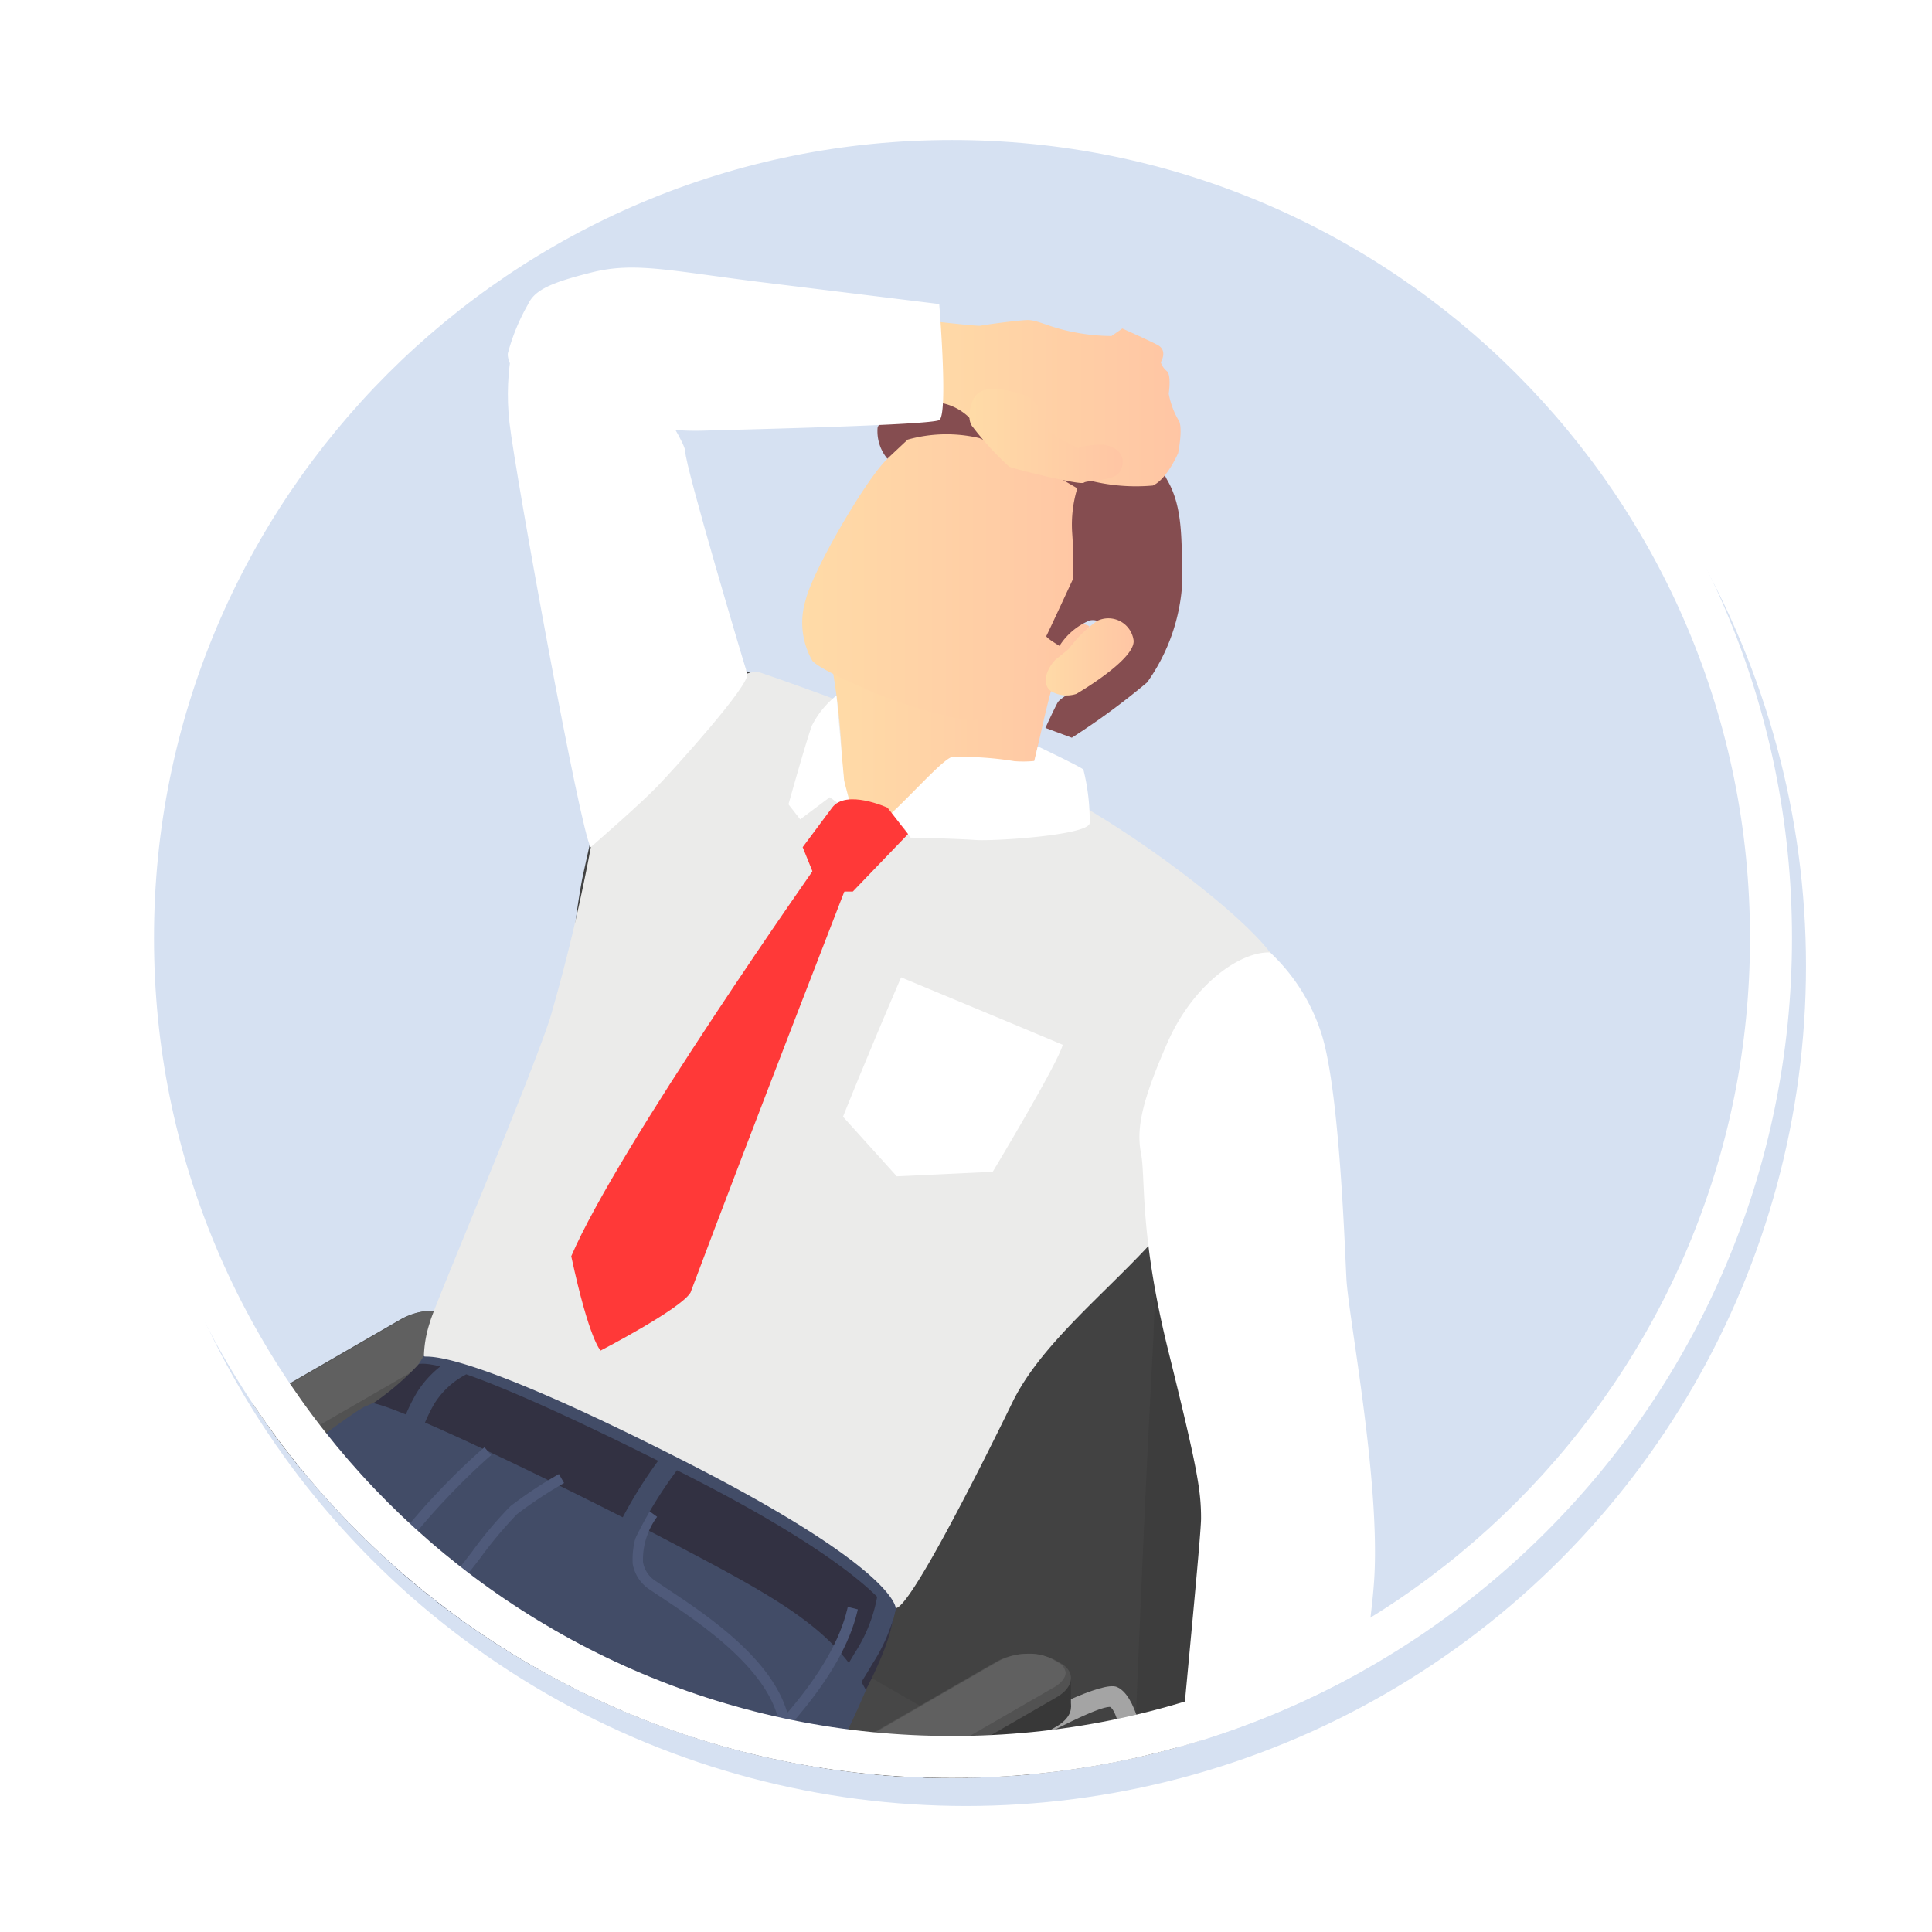 <svg xmlns="http://www.w3.org/2000/svg" xmlns:xlink="http://www.w3.org/1999/xlink" width="138" height="138" viewBox="0 0 138 138">
  <defs>
    <filter id="楕円形_547" x="0" y="0" width="138" height="138" filterUnits="userSpaceOnUse">
      <feOffset dx="1" dy="2" input="SourceAlpha"/>
      <feGaussianBlur stdDeviation="3" result="blur"/>
      <feFlood flood-opacity="0.2"/>
      <feComposite operator="in" in2="blur"/>
      <feComposite in="SourceGraphic"/>
    </filter>
    <clipPath id="clip-path">
      <circle id="楕円形_549" data-name="楕円形 549" cx="60" cy="60" r="60" fill="#fcf8ef"/>
    </clipPath>
    <linearGradient id="linear-gradient" y1="0.5" x2="1" y2="0.5" gradientUnits="objectBoundingBox">
      <stop offset="0" stop-color="#ffdba7"/>
      <stop offset="1" stop-color="#ffc5a4"/>
    </linearGradient>
    <linearGradient id="linear-gradient-3" x1="0" y1="0.5" x2="1" y2="0.5" xlink:href="#linear-gradient"/>
    <linearGradient id="linear-gradient-5" x1="0" y1="0.5" x2="1" y2="0.5" xlink:href="#linear-gradient"/>
    <linearGradient id="linear-gradient-6" x1="0" y1="0.5" x2="1" y2="0.5" xlink:href="#linear-gradient"/>
  </defs>
  <g id="グループ_8785" data-name="グループ 8785" transform="translate(-1142 -6228)">
    <g id="グループ_7373" data-name="グループ 7373" transform="translate(1150 6235)">
      <g transform="matrix(1, 0, 0, 1, -8, -7)" filter="url(#楕円形_547)">
        <circle id="楕円形_547-2" data-name="楕円形 547" cx="60" cy="60" r="60" transform="translate(8 7)" fill="#d6e1f2"/>
      </g>
      <g id="グループ_7372" data-name="グループ 7372" clip-path="url(#clip-path)">
        <g id="グループ_7371" data-name="グループ 7371" transform="translate(-70.522 12.113)">
          <g id="グループ_7357" data-name="グループ 7357" transform="translate(55.076 26.11)">
            <g id="グループ_7345" data-name="グループ 7345" transform="translate(12.642 89.602)">
              <circle id="楕円形_548" data-name="楕円形 548" cx="1.954" cy="1.954" r="1.954" transform="translate(81.865 37.032)" fill="#202020"/>
              <path id="パス_6443" data-name="パス 6443" d="M1155.777,179.533a1.955,1.955,0,1,0,1.956-1.956A1.956,1.956,0,0,0,1155.777,179.533Z" transform="translate(-1082.251 -111.362)" fill="#202020"/>
              <path id="パス_6444" data-name="パス 6444" d="M1134.669,181.611a1.954,1.954,0,1,0,1.954-1.954A1.952,1.952,0,0,0,1134.669,181.611Z" transform="translate(-1111.802 -108.45)" fill="#202020"/>
              <path id="パス_6445" data-name="パス 6445" d="M1125.141,170.5a1.954,1.954,0,1,0,1.953-1.954A1.952,1.952,0,0,0,1125.141,170.5Z" transform="translate(-1125.141 -124)" fill="#202020"/>
              <path id="パス_6446" data-name="パス 6446" d="M1140.143,161.871a1.955,1.955,0,1,0,1.954-1.954A1.954,1.954,0,0,0,1140.143,161.871Z" transform="translate(-1104.138 -136.086)" fill="#202020"/>
              <path id="パス_6447" data-name="パス 6447" d="M1170.979,186.228l-19.586,23.009-.71.643-2.477-.706V207.66l17.517-22.97-40.551-1.742V181.43l41.494-.113L1162,161.174l-.087-.758V158.9l10.591,21.874,38.868-7.38v1.517l-36.2,8.9,27.967,18.708v1.514l-.862.547-1.085.626Z" transform="translate(-1125.097 -137.511)" fill="#93a0b4"/>
              <path id="パス_6448" data-name="パス 6448" d="M1170.979,183.3l-19.586,24.574-.71.643-2.477-.706,17.517-26.05-40.551-.18.449-1.622,41.045-1.567L1162,159.812l-.087-.761,2.743-.262,7.848,19.058,37.56-5.755,1.308,1.452-36.2,7.337,27.132,21.23.835.557-.862.545-1.085.629Z" transform="translate(-1125.097 -137.664)" fill="#adb0b3"/>
              <path id="パス_6449" data-name="パス 6449" d="M1150.848,207.229l19.763-24.8,30.3,20.6.88-.508.354-.226-.351-.233L1174,180.311l36.357-7.368-.727-.808-37.651,5.77-7.857-19.075-2.077.2.042.378,4.772,18.985-41.233,1.573-.243.879,40.763.18-17.622,26.2,1.771.5Z" transform="translate(-1124.807 -137.608)" fill="#c1c1c1"/>
              <g id="グループ_7344" data-name="グループ 7344" transform="translate(41.215)">
                <g id="グループ_7343" data-name="グループ 7343">
                  <path id="パス_6450" data-name="パス 6450" d="M1142.317,177.525h0V160.559h7.663v16.958h0v.007h0a1.925,1.925,0,0,1-1.13,1.56,5.989,5.989,0,0,1-5.419.01A1.877,1.877,0,0,1,1142.317,177.525Z" transform="translate(-1142.314 -135.187)" fill="#989ea8"/>
                  <path id="パス_6451" data-name="パス 6451" d="M1143.427,163.419a5.989,5.989,0,0,0,5.419-.01c1.5-.866,1.51-2.268.017-3.13a5.989,5.989,0,0,0-5.419.01C1141.944,161.156,1141.937,162.558,1143.427,163.419Z" transform="translate(-1142.314 -136.478)" fill="#ababab"/>
                  <path id="パス_6452" data-name="パス 6452" d="M1142.594,174.01h0V150.749h6.329v23.263a1.592,1.592,0,0,1-.934,1.286,4.939,4.939,0,0,1-4.474.007A1.55,1.55,0,0,1,1142.594,174.01Z" transform="translate(-1141.925 -148.921)" fill="#989ea8"/>
                  <path id="パス_6453" data-name="パス 6453" d="M1143.513,153.109a4.939,4.939,0,0,0,4.474-.007c1.239-.715,1.246-1.872.015-2.582a4.939,4.939,0,0,0-4.474.007C1142.287,151.242,1142.28,152.4,1143.513,153.109Z" transform="translate(-1141.924 -149.987)" fill="#464646"/>
                </g>
                <path id="パス_6454" data-name="パス 6454" d="M1144.554,151.789v22.966a4.232,4.232,0,0,1-1.517-.482V151.41A3.568,3.568,0,0,0,1144.554,151.789Z" transform="translate(-1141.302 -147.996)" fill="#abafb6"/>
                <path id="パス_6455" data-name="パス 6455" d="M1144.787,161.869v16.466a5.2,5.2,0,0,1-1.87-.6V161.4A4.423,4.423,0,0,0,1144.787,161.869Z" transform="translate(-1141.47 -134.006)" fill="#abafb6"/>
              </g>
            </g>
            <g id="グループ_7356" data-name="グループ 7356">
              <g id="グループ_7349" data-name="グループ 7349" transform="translate(9.095 48.395)">
                <g id="グループ_7346" data-name="グループ 7346" transform="translate(7.812 2.314)">
                  <path id="パス_6456" data-name="パス 6456" d="M1126.938,164.379l1.512-.11c-.221-3.036,1.709-13.874,2.076-15.9,10.466-6.5,22.087-13.106,23.741-13.106l.029,0c1.049.552,1.714,8.868,1.584,11.023l1.512.089c.007-.11.067-11.436-2.616-12.54-1.951-.792-16.714,8.062-25.334,13.421l-.283.175-.062.329C1129,148.29,1126.681,160.849,1126.938,164.379Z" transform="translate(-1126.918 -133.782)" fill="#a4a4a4"/>
                </g>
                <g id="グループ_7348" data-name="グループ 7348">
                  <g id="グループ_7347" data-name="グループ 7347">
                    <path id="パス_6457" data-name="パス 6457" d="M1124.846,151.974l-.461-.266c-1.07-.619-.936-1.709.3-2.422l26-15.01a4.683,4.683,0,0,1,4.193-.175l.461.266c1.07.619.936,1.709-.3,2.422l-26,15.01A4.676,4.676,0,0,1,1124.846,151.974Z" transform="translate(-1123.663 -131.603)" fill="#383838"/>
                    <path id="パス_6458" data-name="パス 6458" d="M1156.061,135.6v-2.052s-32.4,14.94-32.4,15.214v2.093s5.755-.245,6.668-.636S1156.061,135.6,1156.061,135.6Z" transform="translate(-1123.663 -131.792)" fill="#383838"/>
                    <path id="パス_6459" data-name="パス 6459" d="M1124.846,151.106l-.461-.266c-1.07-.617-.936-1.706.3-2.422l26-15.01a4.675,4.675,0,0,1,4.193-.173l.461.266c1.07.617.936,1.706-.3,2.422l-26,15.01A4.675,4.675,0,0,1,1124.846,151.106Z" transform="translate(-1123.663 -132.818)" fill="#525252"/>
                    <path id="パス_6460" data-name="パス 6460" d="M1126.444,150.765a4.486,4.486,0,0,0,2.184-.54l26-15.01c.523-.3.835-.691.835-1.042a.909.909,0,0,0-.533-.722l-.461-.266a3.313,3.313,0,0,0-1.629-.367,4.486,4.486,0,0,0-2.184.54l-26,15.01c-.521.3-.833.691-.833,1.044a.912.912,0,0,0,.533.722l.458.266a3.357,3.357,0,0,0,1.632.365Z" transform="translate(-1123.441 -132.818)" fill="#606060"/>
                  </g>
                </g>
              </g>
              <g id="グループ_7352" data-name="グループ 7352" transform="translate(46.586)">
                <g id="グループ_7350" data-name="グループ 7350">
                  <path id="パス_6461" data-name="パス 6461" d="M1145.049,116.322c-1.164,4.634-2.333,9.283-3.319,13.879a53.467,53.467,0,0,0-.883,8.645c-.54,9.725-.934,19.375-1.334,29.03q-.115,2.761-.228,5.522c.448.434,2.87,3.466,3.125,3.2a5.576,5.576,0,0,0,1.558-3.468q.41-10.3.869-20.635c.218-4.877.439-9.758.7-14.659.094-1.745.187-3.492.305-5.251q.057-.846.129-1.7c.043-.516.2-.634-.029.211.058-.209.067-.444.105-.648.91-5.011,2.335-10.231,3.615-15.331.413-1.644-.473-2.726-1.671-2.412-1.306.341-2.527,1.966-2.94,3.614Z" transform="translate(-1139.284 -112.653)" fill="#424242"/>
                </g>
                <path id="パス_6462" data-name="パス 6462" d="M1147.313,112.731s41.227,23.46,41.82,24.161c.207.242-4.032,9.115-5.076,19.128-1.961,18.809-1.591,44.494-1.759,44.558-.254.1-41.765-24.1-41.765-24.1l1.2-45.35Z" transform="translate(-1137.537 -112.545)" fill="#424242"/>
                <g id="グループ_7351" data-name="グループ 7351" transform="translate(41.69 24.07)">
                  <path id="パス_6463" data-name="パス 6463" d="M1162.42,126.351c-1.164,4.637-2.333,9.286-3.319,13.882a53.369,53.369,0,0,0-.883,8.642c-.54,9.725-.932,19.378-1.335,29.03q-.115,2.761-.228,5.522c.449.437,2.87,3.466,3.127,3.2a5.585,5.585,0,0,0,1.555-3.468q.41-10.3.871-20.635c.216-4.877.439-9.758.7-14.659.093-1.745.187-3.492.307-5.249.036-.566.079-1.133.127-1.7.043-.516.207-.634-.029.214.058-.209.07-.446.106-.648.912-5.011,2.335-10.234,3.617-15.334.411-1.642-.475-2.724-1.671-2.412-1.308.343-2.53,1.968-2.942,3.614Z" transform="translate(-1156.655 -122.683)" fill="#3d3d3d"/>
                </g>
              </g>
              <g id="グループ_7355" data-name="グループ 7355" transform="translate(0 61.206)">
                <g id="グループ_7353" data-name="グループ 7353">
                  <path id="パス_6464" data-name="パス 6464" d="M1166.073,138.156c-5.474,2.954-8.772,4.714-14.249,7.771-7.966,4.452-16.059,8.767-24.007,14.148a23.055,23.055,0,0,0-3.444,2.616,14.808,14.808,0,0,0-2.962,5.05,26.726,26.726,0,0,0-1.455,4.735c-.753,3.859,3.86,2.659,4.613-1.2.06-.3.137-.617.217-.926.045-.17.3-1.027.146-.53q.241-.752.538-1.51c.069-.175,1.005-2,.994-2.083.015.11-.653.912-.353.538s-.708.629-.338.362c.329-.238.674-.574,1-.833.3-.238.461-.18-.216.151a3.626,3.626,0,0,0,.372-.266c.276-.192.552-.384.828-.571,3.381-2.294,6.792-4.286,10.181-6.271,8.17-4.786,16.341-9.317,24.509-13.786q2.9-1.588,5.8-3.158c1.243-.672.768-1.152.185-1.889A19.572,19.572,0,0,0,1166.073,138.156Z" transform="translate(-1119.874 -138.156)" fill="#474747"/>
                </g>
                <path id="パス_6465" data-name="パス 6465" d="M1165.72,138.156s40.608,23.1,41.69,24.07-39.792,24.6-40.834,26.5c0,0-3.595,10.332-4.485,10.118s-41.966-24.2-41.966-24.2,3.717-9.374,5.376-10.51S1165.72,138.156,1165.72,138.156Z" transform="translate(-1119.521 -138.156)" fill="#474747"/>
                <g id="グループ_7354" data-name="グループ 7354" transform="translate(41.691 24.07)">
                  <path id="パス_6466" data-name="パス 6466" d="M1183.443,148.185c-5.475,2.954-8.772,4.714-14.246,7.774-7.968,4.45-16.061,8.767-24.01,14.146a23.075,23.075,0,0,0-3.444,2.616,14.8,14.8,0,0,0-2.962,5.05,26.725,26.725,0,0,0-1.454,4.735c-.754,3.862,3.859,2.659,4.613-1.2.06-.3.137-.617.216-.926.046-.17.3-1.027.146-.528q.241-.756.538-1.51c.069-.178,1.005-2,1-2.083.014.11-.655.91-.355.535s-.708.629-.339.362c.329-.235.675-.571,1-.833.3-.235.461-.18-.213.154a3.6,3.6,0,0,0,.37-.266c.276-.194.552-.386.83-.574,3.379-2.292,6.79-4.284,10.181-6.271,8.17-4.786,16.342-9.317,24.507-13.786q2.9-1.588,5.8-3.158c1.246-.67.768-1.15.185-1.889A19.58,19.58,0,0,0,1183.443,148.185Z" transform="translate(-1137.244 -148.185)" fill="#3d3d3d"/>
                </g>
              </g>
            </g>
          </g>
          <g id="グループ_7366" data-name="グループ 7366">
            <path id="パス_6467" data-name="パス 6467" d="M1135.677,193.707s1.958,1.2,1.908,2.16a23.906,23.906,0,0,1-.953,3.667,7.788,7.788,0,0,1-4.171.4c-2.16-.451-5.827-1.555-5.827-1.555h-2.321s-13.1-7.889-14.959-9.746a9.653,9.653,0,0,1-2.762-4.27c-.252-.955,1.255-1.86,1.255-1.86l2.323,1.63Z" transform="translate(-1083.432 11.247)" fill="#323142"/>
            <path id="パス_6468" data-name="パス 6468" d="M1101.85,177.579l-2.16-.367s-1.457-1.09-1.86-.79a7.192,7.192,0,0,0-.9.9,6.794,6.794,0,0,0,1.056,3.065,111.293,111.293,0,0,0,7.486,10.349c.9,1,4.37,2.059,5.074,2.359a58.69,58.69,0,0,1,5.928,3.869c1.807,1.356,6.228.7,6.379.252s1.255-5.074,1.255-5.074l-7.836-5.578Z" transform="translate(-1096.925 2.66)" fill="#323142"/>
            <path id="パス_6469" data-name="パス 6469" d="M1125.082,180.728c-.051-.151-3.166,2.813-3.617,2.914s-10,.252-11.2.9a6.063,6.063,0,0,0-2.261,2.362c-.3.552,13.464,10.4,14.369,10.9a16.227,16.227,0,0,0,6.228.7c1.858-.2,5.828.9,6.231-.3s1.356-8.088,1.555-8.741.5-3.314-.25-4.219S1125.082,180.728,1125.082,180.728Z" transform="translate(-1081.425 8.753)" fill="#ababab"/>
            <path id="パス_6470" data-name="パス 6470" d="M1116.756,176.782c-.9.938-5.474,2.712-6.077,2.563s-7.937-2.664-9.194-3.065-3.516,1.406-3.617,1.558,7.035,11.05,8.892,12.458,6.883,2.258,8.037,3.062,5.978,2.062,6.281,1.709,3.967-7.234,3.967-7.234l1.608-4.37Z" transform="translate(-1095.607 2.452)" fill="#ababab"/>
            <path id="パス_6471" data-name="パス 6471" d="M1178.1,134.006a8.1,8.1,0,0,1-4.289,3.953c-1.071.334-13.664,10.114-18.017,13.865a209.462,209.462,0,0,0-19.224,19.625c-7.368,8.506-7.97,9.713-8.841,11.923s-22.371,53.45-22.371,53.45,10.248,7.368,10.985,7.234,9.377-15.742,15.6-30.744,8.04-17.885,8.508-18.353,12.994-11.254,12.994-11.254,34.094-26.657,37.108-31.212,5.827-15.473,5.827-15.473Z" transform="translate(-1085.115 -56.65)" fill="#424c67"/>
            <path id="パス_6472" data-name="パス 6472" d="M1168.415,135.122s-9.78,6.163-11.99,9.245-6.7,9.578-6.83,11.251a5.933,5.933,0,0,0,.468,2.88s-26.122,24.785-27.662,27.732-1.608,8.038-1.339,9.643,6.965,6.564,12.926,3.818,6.43-4.62,6.766-5.357,16.879-11.186,29.739-17.885,16.545-18.554,18.353-22.5,1.272-9.043,1.272-9.043Z" transform="translate(-1063.305 -55.088)" fill="#424c67"/>
            <path id="パス_6473" data-name="パス 6473" d="M1148.636,161.539c.067,1.339,1.281.768.573,3s-18.993,53.669-19.865,54.607-4.956.468-6.7,0-7.973-3.55-8.1-5.09,14.974-52.565,15.893-55.99S1148.636,161.539,1148.636,161.539Z" transform="translate(-1072.261 -24.303)" fill="#424c67"/>
            <path id="パス_6474" data-name="パス 6474" d="M1134.084,137.218c2.2.391,14.076,6.154,21.086,9.835,7.586,3.986,11.856,6.247,14.1,10.649,2.105-4.085,1.92-5.306,1.92-5.306s-1.457-3.314-14.77-10.068c-9.271-4.7-17.131-8.225-19.073-7.91A19.466,19.466,0,0,1,1134.084,137.218Z" transform="translate(-1044.903 -56.101)" fill="#323142"/>
            <g id="グループ_7358" data-name="グループ 7358" transform="translate(52.853 95.666)">
              <path id="パス_6475" data-name="パス 6475" d="M1119.641,241.405l-.693-.257c.122-.331,12.278-33.163,14.165-38.573.677-1.942,1.4-4.91,2.158-8.052,1.406-5.789,2.858-11.774,4.445-13.015.893-.7,5.366-3.6,11.033-7.26,8.913-5.767,21.12-13.666,25.053-16.721,7.814-6.072,12.3-11.369,13.334-15.739l.036-.154.72.178-.036.146c-1.073,4.541-5.65,9.974-13.6,16.154-3.957,3.074-16.181,10.982-25.1,16.757-5.652,3.655-10.114,6.542-10.98,7.222-1.385,1.082-2.868,7.2-4.181,12.607-.766,3.161-1.49,6.144-2.179,8.119C1131.922,208.235,1119.765,241.074,1119.641,241.405Z" transform="translate(-1118.947 -141.635)" fill="#4f5a7a"/>
            </g>
            <g id="グループ_7359" data-name="グループ 7359" transform="translate(28.109 102.777)">
              <path id="パス_6476" data-name="パス 6476" d="M1109.189,229.188l-.552-.494c1.125-1.258,7.685-15.4,13.471-27.878,5.117-11.035,9.95-21.458,10.968-22.877,2.11-2.945,7.62-8.662,13.716-14.225,5.724-5.227,24.506-18.977,24.7-19.116l.437.6c-.187.139-18.938,13.865-24.633,19.066-5.967,5.446-11.563,11.246-13.613,14.107-.977,1.363-5.8,11.755-10.9,22.759C1116.689,214.265,1110.389,227.849,1109.189,229.188Z" transform="translate(-1108.637 -144.598)" fill="#4f5a7a"/>
            </g>
            <g id="グループ_7360" data-name="グループ 7360" transform="translate(107.675 88.792)">
              <path id="パス_6477" data-name="パス 6477" d="M1152.257,153.785c-.838-3.816-5.753-7.082-8.4-8.834-.288-.192-.557-.37-.792-.53a2.765,2.765,0,0,1-1.236-1.858,5.844,5.844,0,0,1,1.145-3.792l.6.437a5.18,5.18,0,0,0-1.01,3.23,2.006,2.006,0,0,0,.919,1.368c.235.161.5.336.787.528,2.918,1.937,7.807,5.184,8.707,9.293Z" transform="translate(-1141.79 -138.771)" fill="#4f5a7a"/>
            </g>
            <g id="グループ_7361" data-name="グループ 7361" transform="translate(86.441 84.256)">
              <path id="パス_6478" data-name="パス 6478" d="M1133.653,151.828l-.71-.2c2.1-7.414,10.334-14.448,10.685-14.743l.478.564C1144.02,137.517,1135.7,144.633,1133.653,151.828Z" transform="translate(-1132.942 -136.881)" fill="#4f5a7a"/>
            </g>
            <g id="グループ_7362" data-name="グループ 7362" transform="translate(87.341 86.178)">
              <path id="パス_6479" data-name="パス 6479" d="M1135.7,149.524a5.881,5.881,0,0,1-2.381-.533l.3-.674a4.5,4.5,0,0,0,5.561-1.3c1.053-1.234,2.083-2.558,2.99-3.727a28.819,28.819,0,0,1,2.779-3.31,29.922,29.922,0,0,1,3.473-2.3l.367.641a30.834,30.834,0,0,0-3.36,2.222,29.723,29.723,0,0,0-2.673,3.2c-.912,1.174-1.947,2.506-3.012,3.751A5.192,5.192,0,0,1,1135.7,149.524Z" transform="translate(-1133.317 -137.682)" fill="#4f5a7a"/>
            </g>
            <g id="グループ_7363" data-name="グループ 7363" transform="translate(106.212 83.927)">
              <path id="パス_6480" data-name="パス 6480" d="M1142.529,144.311l-1.349-.614a31.777,31.777,0,0,1,4.334-6.953l1.145.938A30.279,30.279,0,0,0,1142.529,144.311Z" transform="translate(-1141.18 -136.744)" fill="#424c67"/>
            </g>
            <g id="グループ_7364" data-name="グループ 7364" transform="translate(91.207 77.75)">
              <path id="パス_6481" data-name="パス 6481" d="M1136.313,139.671l-1.385-.521a12.662,12.662,0,0,1,1.1-2.388,7.326,7.326,0,0,1,2.82-2.592l.682,1.315a5.839,5.839,0,0,0-2.249,2.066A11.808,11.808,0,0,0,1136.313,139.671Z" transform="translate(-1134.928 -134.17)" fill="#424c67"/>
            </g>
            <g id="グループ_7365" data-name="グループ 7365" transform="translate(122.189 94.624)">
              <path id="パス_6482" data-name="パス 6482" d="M1149.028,148.619l-1.19-.883s.48-.653,1.37-2.177a10.953,10.953,0,0,0,1.67-4.358l1.476.132a12.264,12.264,0,0,1-1.867,4.975C1149.546,147.916,1149.049,148.591,1149.028,148.619Z" transform="translate(-1147.837 -141.201)" fill="#424c67"/>
            </g>
            <path id="パス_6483" data-name="パス 6483" d="M1169.3,180.675c.977-.012,5.6-9.089,8.345-14.714s10.315-10.315,13.33-15.941,7.368-12.593,5.426-15.674-10.584-9.444-15.54-11.923a214.019,214.019,0,0,0-21.233-8.573c-2.813-.737-11.52,9.646-11.99,11.856a127.866,127.866,0,0,1-3.014,12.792c-1.474,4.555-8.439,20.966-8.573,21.7a8.331,8.331,0,0,0-.449,2.453c.048.322,1.253-1.315,18.735,7.594C1169.38,177.913,1169.3,180.675,1169.3,180.675Z" transform="translate(-1042.8 -84.921)" fill="#ebebea"/>
            <path id="パス_6484" data-name="パス 6484" d="M1147.74,118.077a49.423,49.423,0,0,1,.636,5.256,30.4,30.4,0,0,0,.569,5.057,17.372,17.372,0,0,0,3.082,1.106s2.981-2.177,3.048-2.378,6.564-.6,6.866-1.44,1.205-5.39,1.606-6.4a39.855,39.855,0,0,1,2.58-4.118l-11.755-4.656Z" transform="translate(-1025.784 -89.549)" fill="url(#linear-gradient)"/>
            <path id="パス_6485" data-name="パス 6485" d="M1165.341,107.689c1.774.5,2.947,5.359,2.846,7.1s-7.068,12.893-8.607,13.327-6.866-1.572-7.4-1.79-4.087-1.726-4.622-2.362a5.468,5.468,0,0,1-.468-4.387c.5-2.042,4.253-8.539,5.827-10.046a16.4,16.4,0,0,1,4.421-3.449C1158.743,105.513,1165.341,107.689,1165.341,107.689Z" transform="translate(-1027.008 -95.875)" fill="url(#linear-gradient)"/>
            <path id="パス_6486" data-name="パス 6486" d="M1163.387,113.229a8.923,8.923,0,0,0-.367,3.149,32.07,32.07,0,0,1,.067,3.314s-1.838,3.97-1.91,4.08.939.71.939.71a4.675,4.675,0,0,1,2.143-1.81c1.138-.269,1.908,1.44,1.776,2.546s-3.751,2.746-4.054,3.314-.871,1.81-.871,1.81l1.886.7a51.276,51.276,0,0,0,5.381-3.953,13.624,13.624,0,0,0,2.513-7.2c-.067-2.947.067-5.326-1.106-7.3a52.313,52.313,0,0,1-2.779-6.5l-12.567-1.241s-5.05,3.048-5.316,4.054a3.068,3.068,0,0,0,.7,2.21l1.452-1.363a10.269,10.269,0,0,1,5.112-.11A64.464,64.464,0,0,1,1163.387,113.229Z" transform="translate(-1023.916 -97.461)" fill="#854d50"/>
            <path id="パス_6487" data-name="パス 6487" d="M1154.812,115.155c-.6.6-1.071,1.716-.338,2.268a2.224,2.224,0,0,0,1.812.194s4.253-2.462,4.087-3.835a1.819,1.819,0,0,0-2.6-1.38,8.825,8.825,0,0,0-1.987,1.949C1155.716,114.452,1154.812,115.155,1154.812,115.155Z" transform="translate(-1016.882 -87.165)" fill="url(#linear-gradient-3)"/>
            <path id="パス_6488" data-name="パス 6488" d="M1150.955,109.2a3.919,3.919,0,0,1,3.382,1.541c.13.343,3.794,2.647,7.469,3.852a13.544,13.544,0,0,0,5.259.569c1-.434,1.807-2.311,1.807-2.311s.4-1.942,0-2.41a5.681,5.681,0,0,1-.669-1.843s.2-1.339-.135-1.608a1.362,1.362,0,0,1-.434-.636s.535-.838-.235-1.238-2.51-1.171-2.51-1.171l-.77.535a13.92,13.92,0,0,1-2.813-.3c-1.709-.334-2.479-.871-3.25-.838s-3.014.336-3.281.4-4.02-.406-4.387-.4S1150.955,109.2,1150.955,109.2Z" transform="translate(-1022.2 -99.592)" fill="url(#linear-gradient)"/>
            <path id="パス_6489" data-name="パス 6489" d="M1161.41,109.373a5.681,5.681,0,0,0-1.809.238,12.422,12.422,0,0,1-2.064-1.176c.01-.168-.615-2.208-1.721-2.578s-3.213-1.006-3.751.37,0,1.874,0,1.874a21.05,21.05,0,0,0,2.613,2.846c.5.2,5.09,1.339,5.323,1.14s2.179-.067,2.58-.8S1162.85,109.641,1161.41,109.373Z" transform="translate(-1020.063 -96.721)" fill="url(#linear-gradient-5)"/>
            <path id="パス_6490" data-name="パス 6490" d="M1139.414,103.048c-.7.8-1.658,4.171-1.207,8.038s5.071,29.266,5.8,30.307c0,0,3.545-3.079,4.75-4.334s6.691-7.3,6.434-8.069-4.426-14.789-4.426-15.842-5.225-8.39-5.225-8.39Z" transform="translate(-1039.293 -99.991)" fill="#fff"/>
            <path id="パス_6491" data-name="パス 6491" d="M1155.842,102.772c-6.329-.8-8.741-1.406-11.755-.653s-4.095,1.277-4.57,2.311a14.472,14.472,0,0,0-1.423,3.466c-.134,1.056,2.076,3.718,4.889,4.219s5.525,1.406,9.043,1.308,16.224-.4,16.879-.754,0-8.29,0-8.29Z" transform="translate(-1039.296 -101.774)" fill="#fff"/>
            <path id="パス_6492" data-name="パス 6492" d="M1166.226,122.161c-2.057-.1-5.472,2.177-7.349,6.463s-2.211,6.163-1.875,7.9-.134,5.693,1.941,14.066,2.345,9.979,2.345,11.99-3.015,31.078-2.678,32.285,10.046,2.813,10.113,1.272,4.622-22.44,4.956-29.606-1.875-18.42-2.009-21.1-.535-14.066-1.877-17.75A13.607,13.607,0,0,0,1166.226,122.161Z" transform="translate(-1012.977 -73.238)" fill="#fff"/>
            <path id="パス_6493" data-name="パス 6493" d="M1161.534,152.37a16.953,16.953,0,0,0-3.7.581,32.246,32.246,0,0,0,0,4.978,13.115,13.115,0,0,1,.221,2.88s-.737,2.177.1,2.244a4.366,4.366,0,0,0,2.042-.7l.771-3.516.871,3.684a16.087,16.087,0,0,0-.5,2.712c.067.5,1.005.9,1.207.838a32.582,32.582,0,0,0,1.942-3.01l1.541-.907,1.306-.838s1.675-3.684,1.608-4.387a18.412,18.412,0,0,0-1.507-3.283Z" transform="translate(-1011.815 -30.94)" fill="url(#linear-gradient-6)"/>
            <path id="パス_6494" data-name="パス 6494" d="M1149.17,121.52c1.759-1.457,4.39-4.536,5.133-4.738a23.844,23.844,0,0,1,4.462.3,8.346,8.346,0,0,0,1.416-.014l.247-1.044s3.161,1.5,3.262,1.663a15.04,15.04,0,0,1,.449,3.833c-.149.854-6.847,1.291-8.186,1.19s-4.622-.168-4.622-.168l-.5-.77Z" transform="translate(-1023.782 -81.825)" fill="#fff"/>
            <path id="パス_6495" data-name="パス 6495" d="M1151.038,122.956l-.619-2.354-.547-6.091a6.45,6.45,0,0,0-1.755,2.148c-.4,1.07-1.675,5.626-1.675,5.626l.838,1.073,2.109-1.579Z" transform="translate(-1027.601 -83.944)" fill="#fff"/>
          </g>
          <g id="グループ_7370" data-name="グループ 7370" transform="translate(106.62 99.014)">
            <g id="グループ_7367" data-name="グループ 7367" transform="translate(7.812 2.31)">
              <path id="パス_6496" data-name="パス 6496" d="M1144.625,174.594l1.512-.11c-.221-3.036,1.709-13.874,2.076-15.9,10.467-6.5,22.087-13.106,23.741-13.106h.029c1.049.552,1.714,8.87,1.582,11.026l1.514.089c.007-.11.067-11.436-2.616-12.542-1.954-.806-16.714,8.064-25.334,13.423l-.284.175-.062.329C1146.684,158.5,1144.368,171.063,1144.625,174.594Z" transform="translate(-1144.605 -143.993)" fill="#a4a4a4"/>
            </g>
            <g id="グループ_7369" data-name="グループ 7369">
              <g id="グループ_7368" data-name="グループ 7368">
                <path id="パス_6497" data-name="パス 6497" d="M1142.534,162.184l-.461-.264c-1.07-.619-.936-1.709.3-2.422l26-15.012a4.682,4.682,0,0,1,4.193-.173l.461.266c1.071.617.936,1.706-.3,2.422l-26,15.01A4.675,4.675,0,0,1,1142.534,162.184Z" transform="translate(-1141.35 -141.816)" fill="#383838"/>
                <path id="パス_6498" data-name="パス 6498" d="M1173.748,145.813v-2.05s-32.4,14.938-32.4,15.214v2.093s5.755-.247,6.667-.638S1173.748,145.813,1173.748,145.813Z" transform="translate(-1141.35 -142.004)" fill="#383838"/>
                <path id="パス_6499" data-name="パス 6499" d="M1142.534,161.318l-.461-.266c-1.07-.619-.936-1.709.3-2.422l26-15.01a4.675,4.675,0,0,1,4.193-.173l.461.264c1.071.619.936,1.709-.3,2.422l-26,15.01A4.676,4.676,0,0,1,1142.534,161.318Z" transform="translate(-1141.35 -143.03)" fill="#525252"/>
                <path id="パス_6500" data-name="パス 6500" d="M1144.131,160.977a4.486,4.486,0,0,0,2.184-.54l26-15.01c.521-.3.833-.691.833-1.042a.916.916,0,0,0-.533-.725l-.461-.266a3.347,3.347,0,0,0-1.629-.365,4.488,4.488,0,0,0-2.184.54l-26,15.01c-.521.3-.833.691-.833,1.042a.916.916,0,0,0,.533.725l.461.264a3.314,3.314,0,0,0,1.629.367Z" transform="translate(-1141.129 -143.03)" fill="#606060"/>
              </g>
            </g>
          </g>
          <path id="パス_6501" data-name="パス 6501" d="M1148.964,118.2l-2.1,2.82,1.282,3.168h2.3l3.945-4.106-1.466-1.882S1149.97,116.847,1148.964,118.2Z" transform="translate(-1027.008 -79.619)" fill="#ff3938"/>
          <path id="パス_6502" data-name="パス 6502" d="M1157.792,119.393s-14.484,20.556-17.815,28.332c1.3,6.05,2.1,6.739,2.1,6.739s5.741-2.974,6.42-4.145c4.26-11.359,11.779-30.679,11.779-30.679Z" transform="translate(-1036.652 -77.108)" fill="#ff3938"/>
          <path id="パス_6503" data-name="パス 6503" d="M1152.215,122.9c-2.592,6.019-4.15,9.955-4.15,9.955l3.843,4.258,6.852-.324s4.678-7.776,5-9.072C1160.567,126.37,1152.215,122.9,1152.215,122.9Z" transform="translate(-1025.329 -72.203)" fill="#fff"/>
        </g>
      </g>
    </g>
    <g id="パス_6615" data-name="パス 6615" transform="translate(1150 6235)" fill="none">
      <path d="M60,0A60,60,0,1,1,0,60,60,60,0,0,1,60,0Z" stroke="none"/>
      <path d="M 60 3 C 52.304 3 44.839 4.507 37.814 7.478 C 34.437 8.906 31.18 10.674 28.133 12.733 C 25.114 14.772 22.275 17.115 19.695 19.695 C 17.115 22.275 14.772 25.114 12.733 28.133 C 10.674 31.18 8.906 34.437 7.478 37.814 C 4.507 44.839 3 52.304 3 60 C 3 67.696 4.507 75.161 7.478 82.186 C 8.906 85.563 10.674 88.82 12.733 91.867 C 14.772 94.886 17.115 97.725 19.695 100.305 C 22.275 102.885 25.114 105.228 28.133 107.267 C 31.18 109.326 34.437 111.094 37.814 112.522 C 44.839 115.493 52.304 117 60 117 C 67.696 117 75.161 115.493 82.186 112.522 C 85.563 111.094 88.82 109.326 91.867 107.267 C 94.886 105.228 97.725 102.885 100.305 100.305 C 102.885 97.725 105.228 94.886 107.267 91.867 C 109.326 88.82 111.094 85.563 112.522 82.186 C 115.493 75.161 117 67.696 117 60 C 117 52.304 115.493 44.839 112.522 37.814 C 111.094 34.437 109.326 31.18 107.267 28.133 C 105.228 25.114 102.885 22.275 100.305 19.695 C 97.725 17.115 94.886 14.772 91.867 12.733 C 88.82 10.674 85.563 8.906 82.186 7.478 C 75.161 4.507 67.696 3 60 3 M 60 0 C 93.137 0 120 26.863 120 60 C 120 93.137 93.137 120 60 120 C 26.863 120 0 93.137 0 60 C 0 26.863 26.863 0 60 0 Z" stroke="none" fill="#fff"/>
    </g>
  </g>
</svg>
